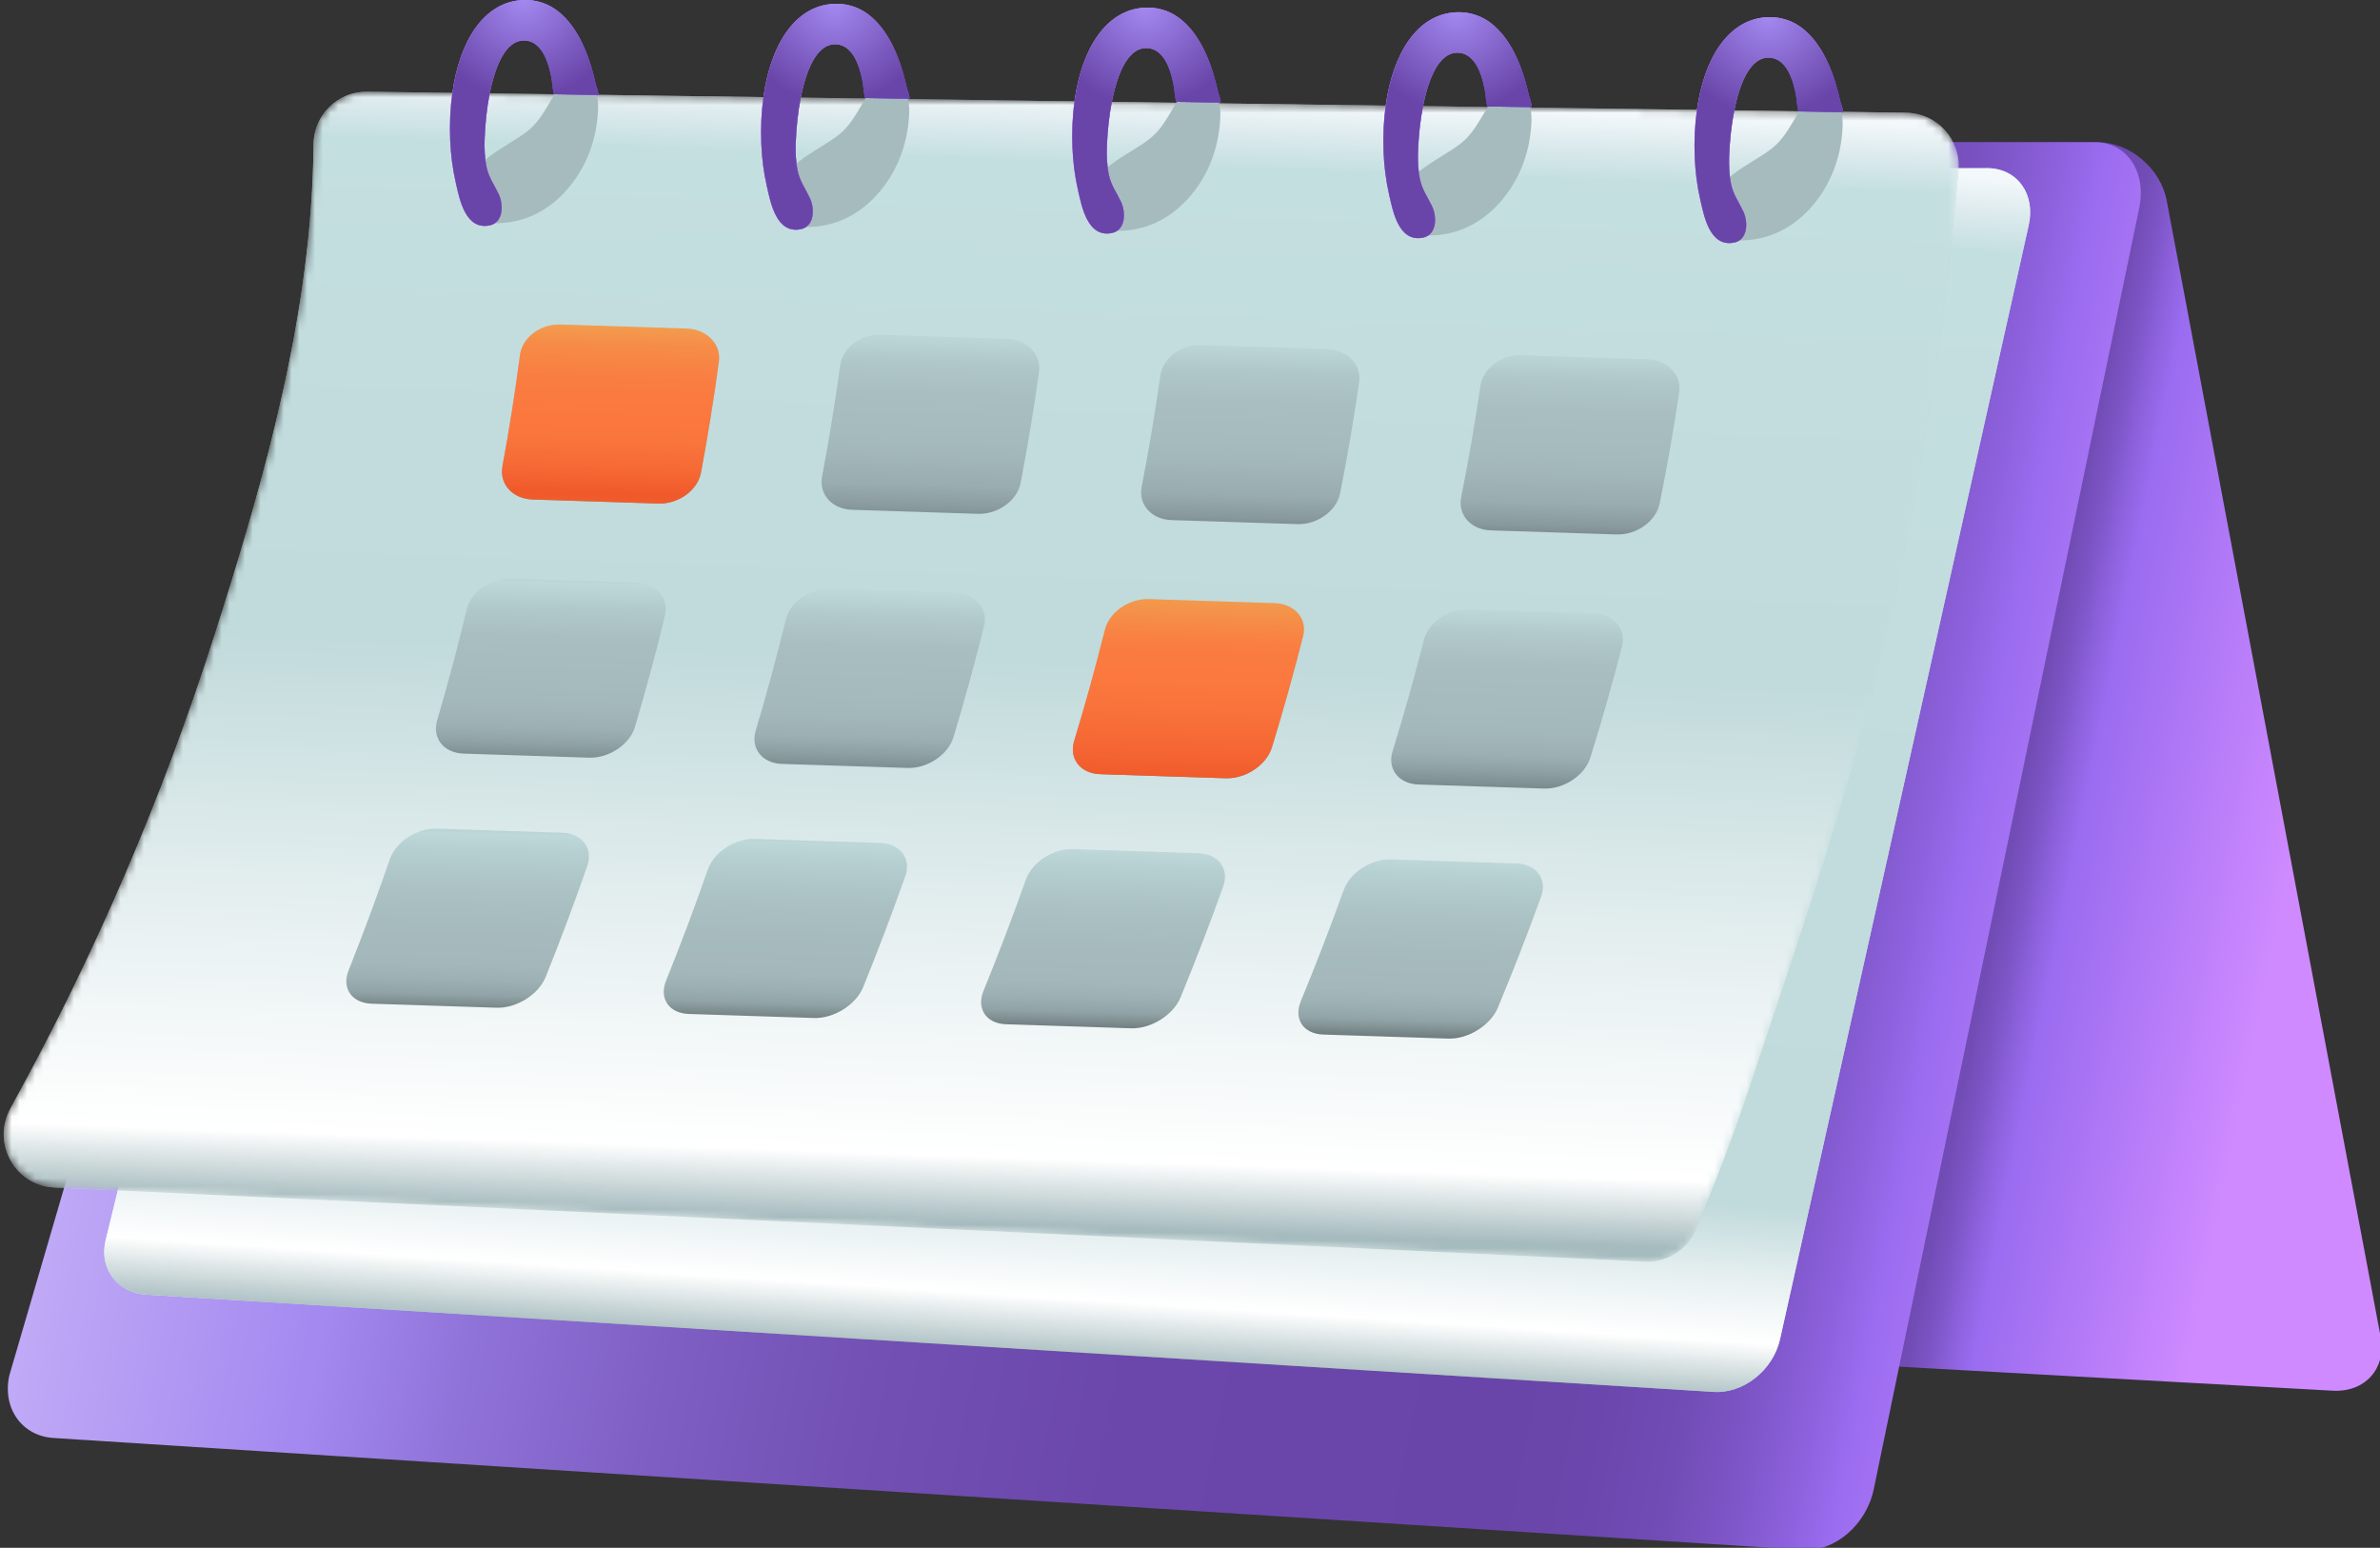 <svg width="306" height="199" viewBox="0 0 306 199" fill="none" xmlns="http://www.w3.org/2000/svg">
<rect x="0" y="0" width="306" height="199" fill="#333333" stroke="none"/>
<g clip-path="url(#clip0_136_20)">
<path d="M299.847 178.795L69.604 166.04C65.414 165.818 61.517 162.614 60.898 158.881L48.49 25.184C47.859 21.423 50.66 18.353 54.748 18.329L269.728 18.281C273.834 18.301 277.793 21.652 278.57 25.764L306.085 171.885C306.85 175.966 304.057 179.058 299.849 178.795H299.847Z" fill="url(#paint0_linear_136_20)"/>
<path d="M231.756 199.258L6.894 184.878C2.798 184.628 0.253 181.015 1.208 176.807L45.211 26.065C46.169 21.823 50.265 18.361 54.361 18.337L269.36 18.283C273.456 18.307 276.002 22.085 275.047 26.719L240.908 191.471C239.95 196.074 235.854 199.56 231.758 199.262L231.756 199.258Z" fill="url(#paint1_linear_136_20)"/>
<path d="M220.292 178.954L18.909 166.452C15.072 166.235 12.687 163.095 13.584 159.436L45.559 28.387C46.454 24.7 50.293 21.69 54.13 21.668L255.513 21.62C259.35 21.64 261.735 24.925 260.837 28.954L228.861 172.181C227.966 176.182 224.127 179.213 220.29 178.954H220.292Z" fill="url(#paint2_linear_136_20)"/>
<path d="M220.292 178.954L18.909 166.452C15.072 166.235 12.687 163.095 13.584 159.436L45.559 28.387C46.454 24.7 50.293 21.69 54.13 21.668L255.513 21.62C259.35 21.64 261.735 24.925 260.837 28.954L228.861 172.181C227.966 176.182 224.127 179.213 220.29 178.954H220.292Z" fill="url(#paint3_linear_136_20)"/>
<mask id="mask0_136_20" style="mask-type:luminance" maskUnits="userSpaceOnUse" x="0" y="11" width="252" height="152">
<path d="M211.313 162.194L6.83 152.663C1.967 152.323 -0.98 147.127 1.218 142.768C1.391 142.424 1.517 142.175 1.582 142.06C12.143 122.947 20.921 102.507 27.565 81.73C34.078 61.358 40.142 40.144 40.312 18.56C40.342 14.761 43.468 11.719 47.259 11.792L245.138 14.499C249.094 14.576 252.16 17.993 251.802 21.942C249.935 42.538 246.735 63.822 241.988 83.957C237.46 103.167 230.917 121.828 224.695 140.531C222.745 146.395 220.466 152.224 218.097 157.973C216.975 160.695 214.246 162.399 211.313 162.194Z" fill="white"/>
</mask>
<g mask="url(#mask0_136_20)">
<path d="M211.313 162.194L6.83 152.663C1.967 152.323 -0.98 147.127 1.218 142.768C1.391 142.424 1.517 142.175 1.582 142.06C12.143 122.947 20.921 102.507 27.565 81.73C34.078 61.358 40.142 40.144 40.312 18.56C40.342 14.761 43.468 11.719 47.259 11.792L245.138 14.499C249.094 14.576 252.16 17.993 251.802 21.942C249.935 42.538 246.735 63.822 241.988 83.957C237.46 103.167 230.917 121.828 224.695 140.531C222.745 146.395 220.466 152.224 218.097 157.973C216.975 160.695 214.246 162.399 211.313 162.194Z" fill="url(#paint4_radial_136_20)"/>
<path d="M211.313 162.194L6.83 152.663C1.967 152.323 -0.98 147.127 1.218 142.768C1.391 142.424 1.517 142.175 1.582 142.06C12.143 122.947 20.921 102.507 27.565 81.73C34.078 61.358 40.142 40.144 40.312 18.56C40.342 14.761 43.468 11.719 47.259 11.792L245.138 14.499C249.094 14.576 252.16 17.993 251.802 21.942C249.935 42.538 246.735 63.822 241.988 83.957C237.46 103.167 230.917 121.828 224.695 140.531C222.745 146.395 220.466 152.224 218.097 157.973C216.975 160.695 214.246 162.399 211.313 162.194Z" fill="url(#paint5_linear_136_20)"/>
</g>
<path d="M84.656 64.739C79.262 64.566 73.865 64.391 68.47 64.218C65.894 64.136 64.179 62.221 64.599 59.944C65.48 55.176 66.231 50.419 66.851 45.674C67.148 43.407 69.451 41.641 72.035 41.723C77.447 41.896 82.858 42.069 88.267 42.24C90.851 42.322 92.732 44.223 92.427 46.49C91.79 51.238 91.023 55.997 90.128 60.764C89.7 63.041 87.233 64.822 84.656 64.737V64.739ZM131.222 62.088C132.141 57.319 132.93 52.557 133.591 47.808C133.906 45.541 132.035 43.638 129.453 43.556C124.044 43.383 118.633 43.21 113.224 43.037C110.64 42.954 108.329 44.722 108.019 46.989C107.373 51.736 106.598 56.498 105.694 61.265C105.263 63.542 106.967 65.457 109.545 65.54C114.94 65.713 120.335 65.888 125.73 66.061C128.306 66.143 130.784 64.363 131.222 62.086V62.088ZM172.307 63.409C173.251 58.638 174.064 53.877 174.749 49.123C175.076 46.855 173.215 44.952 170.633 44.869C165.224 44.696 159.815 44.523 154.406 44.35C151.822 44.268 149.503 46.036 149.181 48.305C148.513 53.056 147.714 57.817 146.784 62.587C146.34 64.864 148.037 66.781 150.613 66.863C156.008 67.036 161.401 67.211 166.796 67.384C169.37 67.467 171.857 65.686 172.307 63.407V63.409ZM213.387 64.733C214.355 59.962 215.192 55.196 215.901 50.443C216.24 48.174 214.387 46.269 211.805 46.187C206.398 46.014 200.989 45.841 195.58 45.668C192.996 45.585 190.669 47.355 190.335 49.624C189.643 54.378 188.819 59.141 187.866 63.912C187.412 66.189 189.096 68.106 191.672 68.189C197.065 68.362 202.458 68.537 207.851 68.71C210.425 68.792 212.921 67.012 213.383 64.733H213.387ZM75.742 97.412C70.365 97.239 64.988 97.064 59.611 96.891C57.043 96.809 55.537 94.894 56.204 92.617C57.603 87.85 58.872 83.092 60.011 78.347C60.555 76.08 63.049 74.314 65.625 74.396C71.017 74.569 76.409 74.742 81.799 74.913C84.373 74.996 86.048 76.897 85.496 79.164C84.343 83.911 83.058 88.67 81.643 93.438C80.968 95.715 78.306 97.495 75.738 97.41L75.742 97.412ZM122.596 94.761C124.036 89.992 125.343 85.231 126.521 80.481C127.083 78.214 125.419 76.311 122.845 76.229C117.454 76.056 112.063 75.883 106.672 75.71C104.096 75.627 101.594 77.395 101.038 79.662C99.876 84.41 98.583 89.171 97.159 93.938C96.481 96.215 97.976 98.13 100.544 98.213C105.921 98.386 111.296 98.561 116.673 98.734C119.239 98.816 121.911 97.036 122.598 94.759L122.596 94.761ZM163.539 96.083C165.003 91.311 166.334 86.55 167.537 81.797C168.111 79.528 166.456 77.625 163.882 77.542C158.494 77.369 153.103 77.196 147.712 77.023C145.138 76.941 142.624 78.709 142.058 80.978C140.871 85.729 139.554 90.491 138.106 95.26C137.416 97.537 138.901 99.454 141.469 99.536C146.844 99.709 152.219 99.884 157.594 100.057C160.16 100.14 162.84 98.36 163.539 96.081V96.083ZM204.474 97.406C205.962 92.635 207.317 87.87 208.544 83.116C209.13 80.847 207.486 78.942 204.912 78.86C199.523 78.687 194.134 78.514 188.745 78.341C186.171 78.258 183.649 80.029 183.071 82.298C181.86 87.051 180.519 91.814 179.045 96.585C178.343 98.863 179.82 100.78 182.386 100.862C187.761 101.035 193.134 101.21 198.509 101.383C201.075 101.465 203.763 99.685 204.474 97.406ZM63.852 129.561C58.493 129.388 53.134 129.213 47.775 129.04C45.215 128.957 43.91 127.042 44.814 124.765C46.711 119.998 48.476 115.24 50.11 110.495C50.891 108.228 53.57 106.462 56.136 106.545C61.511 106.718 66.883 106.891 72.256 107.062C74.822 107.144 76.298 109.045 75.511 111.312C73.863 116.059 72.082 120.818 70.17 125.586C69.257 127.863 66.41 129.643 63.852 129.559V129.561ZM110.983 126.909C112.918 122.14 114.723 117.379 116.398 112.629C117.197 110.362 115.731 108.46 113.165 108.377C107.792 108.204 102.42 108.031 97.047 107.858C94.481 107.776 91.792 109.544 91.001 111.811C89.343 116.558 87.554 121.319 85.632 126.087C84.717 128.364 86.012 130.279 88.572 130.361C93.931 130.534 99.287 130.709 104.646 130.882C107.204 130.965 110.061 129.184 110.985 126.907L110.983 126.909ZM151.787 128.231C153.747 123.46 155.578 118.698 157.275 113.945C158.086 111.676 156.63 109.773 154.064 109.691C148.691 109.518 143.321 109.345 137.948 109.172C135.382 109.089 132.685 110.857 131.882 113.126C130.2 117.878 128.387 122.639 126.441 127.408C125.513 129.685 126.8 131.602 129.358 131.685C134.715 131.858 140.072 132.033 145.429 132.206C147.987 132.288 150.852 130.508 151.787 128.229V128.231ZM192.584 129.554C194.57 124.783 196.423 120.018 198.144 115.265C198.967 112.996 197.519 111.091 194.955 111.008C189.584 110.835 184.213 110.662 178.843 110.489C176.277 110.407 173.57 112.177 172.755 114.446C171.048 119.199 169.209 123.962 167.24 128.734C166.3 131.011 167.577 132.928 170.135 133.01C175.492 133.183 180.846 133.358 186.203 133.531C188.759 133.614 191.634 131.834 192.582 129.554H192.584Z" fill="url(#paint6_linear_136_20)"/>
<path d="M69.618 14.873C70.188 14.046 70.676 13.153 71.227 12.254C71.431 11.918 71.638 11.58 71.767 11.208C71.843 10.985 71.893 10.748 72.026 10.55C72.377 10.024 73.134 10.005 73.762 10.074C76.27 10.343 76.991 11.751 76.891 14.147C76.718 18.301 75.094 22.294 72.134 25.19C69.771 27.502 66.849 28.741 63.539 28.704C62.914 28.698 62.274 28.646 61.705 28.391C60.563 27.878 59.894 26.582 59.894 25.329C59.894 20.811 64.816 19.17 67.727 16.935C68.504 16.338 69.098 15.636 69.624 14.875L69.618 14.873Z" fill="url(#paint7_radial_136_20)"/>
<path d="M76.555 10.673C76.415 10.031 76.256 9.394 76.069 8.764C75.728 7.602 75.304 6.459 74.766 5.369C73.869 3.568 72.608 1.843 70.827 0.843C69.701 0.213 68.418 -0.062 67.132 0.01C62.199 0.294 59.109 5.248 58.164 11.938C57.893 13.843 57.794 15.893 57.88 18.015C57.955 19.844 58.184 21.666 58.591 23.45C59.083 25.621 59.818 29.567 62.91 28.988C64.735 28.646 64.769 26.333 64.121 24.959C63.563 23.772 62.86 22.851 62.573 21.537C62.31 20.32 62.266 19.061 62.312 17.816C62.386 15.883 62.595 13.853 62.964 12.003C63.701 8.273 65.079 5.268 67.277 5.202C68.695 5.16 69.614 6.22 70.144 7.427C70.49 8.205 70.706 9.04 70.873 9.873C71.014 10.565 71.02 11.281 71.18 11.969C71.192 12.019 71.204 12.069 71.218 12.115L76.935 12.194C76.935 11.707 76.639 11.055 76.555 10.669V10.673Z" fill="url(#paint8_radial_136_20)"/>
<path d="M76.555 10.673C76.415 10.031 76.256 9.394 76.069 8.764C75.728 7.602 75.304 6.459 74.766 5.369C73.869 3.568 72.608 1.843 70.827 0.843C69.701 0.213 68.418 -0.062 67.132 0.01C62.199 0.294 59.109 5.248 58.164 11.938C57.893 13.843 57.794 15.893 57.88 18.015C57.955 19.844 58.184 21.666 58.591 23.45C59.083 25.621 59.818 29.567 62.91 28.988C64.735 28.646 64.769 26.333 64.121 24.959C63.563 23.772 62.86 22.851 62.573 21.537C62.31 20.32 62.266 19.061 62.312 17.816C62.386 15.883 62.595 13.853 62.964 12.003C63.701 8.273 65.079 5.268 67.277 5.202C68.695 5.16 69.614 6.22 70.144 7.427C70.49 8.205 70.706 9.04 70.873 9.873C71.014 10.565 71.02 11.281 71.18 11.969C71.192 12.019 71.204 12.069 71.218 12.115L76.935 12.194C76.935 11.707 76.639 11.055 76.555 10.669V10.673Z" fill="url(#paint9_radial_136_20)"/>
<path d="M76.555 10.673C76.415 10.031 76.256 9.394 76.069 8.764C75.728 7.602 75.304 6.459 74.766 5.369C73.869 3.568 72.608 1.843 70.827 0.843C69.701 0.213 68.418 -0.062 67.132 0.01C62.199 0.294 59.109 5.248 58.164 11.938C57.893 13.843 57.794 15.893 57.88 18.015C57.955 19.844 58.184 21.666 58.591 23.45C59.083 25.621 59.818 29.567 62.91 28.988C64.735 28.646 64.769 26.333 64.121 24.959C63.563 23.772 62.86 22.851 62.573 21.537C62.31 20.32 62.266 19.061 62.312 17.816C62.386 15.883 62.595 13.853 62.964 12.003C63.701 8.273 65.079 5.268 67.277 5.202C68.695 5.16 69.614 6.22 70.144 7.427C70.49 8.205 70.706 9.04 70.873 9.873C71.014 10.565 71.02 11.281 71.18 11.969C71.192 12.019 71.204 12.069 71.218 12.115L76.935 12.194C76.935 11.707 76.639 11.055 76.555 10.669V10.673Z" fill="url(#paint10_radial_136_20)"/>
<path d="M109.622 15.362C110.192 14.535 110.68 13.642 111.23 12.743C111.435 12.407 111.641 12.069 111.77 11.697C111.846 11.474 111.896 11.236 112.029 11.039C112.38 10.512 113.137 10.494 113.766 10.563C116.273 10.832 116.994 12.24 116.894 14.636C116.721 18.79 115.097 22.783 112.137 25.679C109.774 27.991 106.853 29.23 103.542 29.193C102.918 29.187 102.277 29.135 101.709 28.88C100.566 28.367 99.898 27.071 99.898 25.818C99.898 21.3 104.819 19.659 107.73 17.424C108.507 16.826 109.102 16.125 109.628 15.364L109.622 15.362Z" fill="url(#paint11_radial_136_20)"/>
<path d="M116.557 11.162C116.416 10.52 116.257 9.883 116.071 9.253C115.729 8.09 115.306 6.948 114.768 5.858C113.87 4.057 112.609 2.331 110.828 1.332C109.702 0.702 108.419 0.426 107.134 0.499C102.201 0.783 99.111 5.737 98.165 12.427C97.894 14.332 97.796 16.382 97.882 18.504C97.956 20.333 98.185 22.155 98.593 23.939C99.085 26.11 99.82 30.056 102.912 29.477C104.737 29.135 104.771 26.822 104.122 25.448C103.564 24.261 102.861 23.34 102.574 22.026C102.311 20.809 102.267 19.55 102.313 18.305C102.387 16.372 102.596 14.342 102.966 12.492C103.703 8.762 105.08 5.757 107.279 5.691C108.696 5.648 109.616 6.708 110.146 7.915C110.491 8.694 110.708 9.529 110.874 10.361C111.015 11.053 111.021 11.77 111.182 12.457C111.194 12.508 111.206 12.558 111.22 12.604L116.936 12.683C116.936 12.196 116.641 11.544 116.557 11.158V11.162Z" fill="url(#paint12_radial_136_20)"/>
<path d="M116.557 11.162C116.416 10.52 116.257 9.883 116.071 9.253C115.729 8.09 115.306 6.948 114.768 5.858C113.87 4.057 112.609 2.331 110.828 1.332C109.702 0.702 108.419 0.426 107.134 0.499C102.201 0.783 99.111 5.737 98.165 12.427C97.894 14.332 97.796 16.382 97.882 18.504C97.956 20.333 98.185 22.155 98.593 23.939C99.085 26.11 99.82 30.056 102.912 29.477C104.737 29.135 104.771 26.822 104.122 25.448C103.564 24.261 102.861 23.34 102.574 22.026C102.311 20.809 102.267 19.55 102.313 18.305C102.387 16.372 102.596 14.342 102.966 12.492C103.703 8.762 105.08 5.757 107.279 5.691C108.696 5.648 109.616 6.708 110.146 7.915C110.491 8.694 110.708 9.529 110.874 10.361C111.015 11.053 111.021 11.77 111.182 12.457C111.194 12.508 111.206 12.558 111.22 12.604L116.936 12.683C116.936 12.196 116.641 11.544 116.557 11.158V11.162Z" fill="url(#paint13_radial_136_20)"/>
<path d="M116.557 11.162C116.416 10.52 116.257 9.883 116.071 9.253C115.729 8.09 115.306 6.948 114.768 5.858C113.87 4.057 112.609 2.331 110.828 1.332C109.702 0.702 108.419 0.426 107.134 0.499C102.201 0.783 99.111 5.737 98.165 12.427C97.894 14.332 97.796 16.382 97.882 18.504C97.956 20.333 98.185 22.155 98.593 23.939C99.085 26.11 99.82 30.056 102.912 29.477C104.737 29.135 104.771 26.822 104.122 25.448C103.564 24.261 102.861 23.34 102.574 22.026C102.311 20.809 102.267 19.55 102.313 18.305C102.387 16.372 102.596 14.342 102.966 12.492C103.703 8.762 105.08 5.757 107.279 5.691C108.696 5.648 109.616 6.708 110.146 7.915C110.491 8.694 110.708 9.529 110.874 10.361C111.015 11.053 111.021 11.77 111.182 12.457C111.194 12.508 111.206 12.558 111.22 12.604L116.936 12.683C116.936 12.196 116.641 11.544 116.557 11.158V11.162Z" fill="url(#paint14_radial_136_20)"/>
<path d="M149.625 15.851C150.195 15.024 150.683 14.131 151.233 13.232C151.438 12.896 151.645 12.558 151.773 12.186C151.85 11.963 151.9 11.725 152.032 11.528C152.384 11.001 153.141 10.983 153.769 11.051C156.277 11.321 156.998 12.729 156.897 15.125C156.725 19.276 155.1 23.271 152.141 26.168C149.778 28.479 146.856 29.718 143.545 29.682C142.921 29.676 142.28 29.624 141.712 29.368C140.57 28.855 139.901 27.56 139.901 26.307C139.901 21.789 144.822 20.148 147.734 17.913C148.511 17.315 149.105 16.613 149.631 15.853L149.625 15.851Z" fill="url(#paint15_radial_136_20)"/>
<path d="M156.56 11.651C156.419 11.009 156.261 10.371 156.074 9.742C155.733 8.579 155.309 7.437 154.771 6.346C153.874 4.546 152.613 2.82 150.832 1.82C149.705 1.191 148.422 0.915 147.137 0.988C142.204 1.271 139.114 6.226 138.168 12.916C137.897 14.821 137.799 16.871 137.885 18.993C137.96 20.821 138.189 22.644 138.596 24.428C139.088 26.598 139.823 30.545 142.915 29.966C144.74 29.624 144.774 27.311 144.126 25.937C143.567 24.75 142.865 23.829 142.578 22.515C142.315 21.298 142.27 20.039 142.317 18.794C142.391 16.861 142.6 14.831 142.969 12.98C143.706 9.251 145.083 6.246 147.282 6.179C148.699 6.137 149.619 7.197 150.149 8.404C150.494 9.183 150.711 10.017 150.878 10.85C151.018 11.542 151.024 12.258 151.185 12.946C151.197 12.996 151.209 13.047 151.223 13.093L156.939 13.171C156.939 12.685 156.644 12.033 156.56 11.647V11.651Z" fill="url(#paint16_radial_136_20)"/>
<path d="M156.56 11.651C156.419 11.009 156.261 10.371 156.074 9.742C155.733 8.579 155.309 7.437 154.771 6.346C153.874 4.546 152.613 2.82 150.832 1.82C149.705 1.191 148.422 0.915 147.137 0.988C142.204 1.271 139.114 6.226 138.168 12.916C137.897 14.821 137.799 16.871 137.885 18.993C137.96 20.821 138.189 22.644 138.596 24.428C139.088 26.598 139.823 30.545 142.915 29.966C144.74 29.624 144.774 27.311 144.126 25.937C143.567 24.75 142.865 23.829 142.578 22.515C142.315 21.298 142.27 20.039 142.317 18.794C142.391 16.861 142.6 14.831 142.969 12.98C143.706 9.251 145.083 6.246 147.282 6.179C148.699 6.137 149.619 7.197 150.149 8.404C150.494 9.183 150.711 10.017 150.878 10.85C151.018 11.542 151.024 12.258 151.185 12.946C151.197 12.996 151.209 13.047 151.223 13.093L156.939 13.171C156.939 12.685 156.644 12.033 156.56 11.647V11.651Z" fill="url(#paint17_radial_136_20)"/>
<path d="M156.56 11.651C156.419 11.009 156.261 10.371 156.074 9.742C155.733 8.579 155.309 7.437 154.771 6.346C153.874 4.546 152.613 2.82 150.832 1.82C149.705 1.191 148.422 0.915 147.137 0.988C142.204 1.271 139.114 6.226 138.168 12.916C137.897 14.821 137.799 16.871 137.885 18.993C137.96 20.821 138.189 22.644 138.596 24.428C139.088 26.598 139.823 30.545 142.915 29.966C144.74 29.624 144.774 27.311 144.126 25.937C143.567 24.75 142.865 23.829 142.578 22.515C142.315 21.298 142.27 20.039 142.317 18.794C142.391 16.861 142.6 14.831 142.969 12.98C143.706 9.251 145.083 6.246 147.282 6.179C148.699 6.137 149.619 7.197 150.149 8.404C150.494 9.183 150.711 10.017 150.878 10.85C151.018 11.542 151.024 12.258 151.185 12.946C151.197 12.996 151.209 13.047 151.223 13.093L156.939 13.171C156.939 12.685 156.644 12.033 156.56 11.647V11.651Z" fill="url(#paint18_radial_136_20)"/>
<path d="M189.627 16.446C190.197 15.62 190.685 14.726 191.235 13.827C191.44 13.491 191.646 13.153 191.775 12.781C191.851 12.558 191.901 12.321 192.034 12.123C192.385 11.597 193.142 11.578 193.771 11.647C196.278 11.916 196.999 13.324 196.899 15.72C196.726 19.874 195.102 23.867 192.142 26.763C189.779 29.075 186.858 30.314 183.547 30.277C182.922 30.27 182.282 30.219 181.714 29.964C180.571 29.451 179.903 28.155 179.903 26.902C179.903 22.384 184.824 20.743 187.735 18.508C188.512 17.911 189.106 17.209 189.633 16.448L189.627 16.446Z" fill="url(#paint19_radial_136_20)"/>
<path d="M196.564 12.246C196.423 11.604 196.264 10.967 196.078 10.337C195.736 9.175 195.313 8.032 194.775 6.942C193.877 5.141 192.616 3.416 190.835 2.416C189.709 1.786 188.426 1.511 187.141 1.583C182.208 1.867 179.118 6.821 178.172 13.511C177.901 15.416 177.803 17.466 177.889 19.588C177.963 21.417 178.192 23.239 178.6 25.023C179.092 27.194 179.826 31.14 182.918 30.561C184.744 30.219 184.778 27.906 184.129 26.532C183.571 25.345 182.868 24.424 182.581 23.11C182.318 21.893 182.274 20.634 182.32 19.389C182.394 17.456 182.603 15.426 182.973 13.576C183.71 9.846 185.087 6.841 187.285 6.775C188.703 6.733 189.623 7.793 190.153 9C190.498 9.778 190.715 10.613 190.881 11.446C191.022 12.138 191.028 12.854 191.189 13.542C191.201 13.592 191.213 13.642 191.227 13.688L196.943 13.767C196.943 13.28 196.648 12.628 196.564 12.242V12.246Z" fill="url(#paint20_radial_136_20)"/>
<path d="M196.564 12.246C196.423 11.604 196.264 10.967 196.078 10.337C195.736 9.175 195.313 8.032 194.775 6.942C193.877 5.141 192.616 3.416 190.835 2.416C189.709 1.786 188.426 1.511 187.141 1.583C182.208 1.867 179.118 6.821 178.172 13.511C177.901 15.416 177.803 17.466 177.889 19.588C177.963 21.417 178.192 23.239 178.6 25.023C179.092 27.194 179.826 31.14 182.918 30.561C184.744 30.219 184.778 27.906 184.129 26.532C183.571 25.345 182.868 24.424 182.581 23.11C182.318 21.893 182.274 20.634 182.32 19.389C182.394 17.456 182.603 15.426 182.973 13.576C183.71 9.846 185.087 6.841 187.285 6.775C188.703 6.733 189.623 7.793 190.153 9C190.498 9.778 190.715 10.613 190.881 11.446C191.022 12.138 191.028 12.854 191.189 13.542C191.201 13.592 191.213 13.642 191.227 13.688L196.943 13.767C196.943 13.28 196.648 12.628 196.564 12.242V12.246Z" fill="url(#paint21_radial_136_20)"/>
<path d="M196.564 12.246C196.423 11.604 196.264 10.967 196.078 10.337C195.736 9.175 195.313 8.032 194.775 6.942C193.877 5.141 192.616 3.416 190.835 2.416C189.709 1.786 188.426 1.511 187.141 1.583C182.208 1.867 179.118 6.821 178.172 13.511C177.901 15.416 177.803 17.466 177.889 19.588C177.963 21.417 178.192 23.239 178.6 25.023C179.092 27.194 179.826 31.14 182.918 30.561C184.744 30.219 184.778 27.906 184.129 26.532C183.571 25.345 182.868 24.424 182.581 23.11C182.318 21.893 182.274 20.634 182.32 19.389C182.394 17.456 182.603 15.426 182.973 13.576C183.71 9.846 185.087 6.841 187.285 6.775C188.703 6.733 189.623 7.793 190.153 9C190.498 9.778 190.715 10.613 190.881 11.446C191.022 12.138 191.028 12.854 191.189 13.542C191.201 13.592 191.213 13.642 191.227 13.688L196.943 13.767C196.943 13.28 196.648 12.628 196.564 12.242V12.246Z" fill="url(#paint22_radial_136_20)"/>
<path d="M229.63 17.08C230.2 16.253 230.688 15.36 231.238 14.461C231.443 14.125 231.65 13.787 231.778 13.415C231.855 13.192 231.905 12.954 232.037 12.757C232.389 12.23 233.146 12.212 233.774 12.28C236.282 12.55 237.003 13.958 236.902 16.354C236.73 20.508 235.105 24.5 232.146 27.397C229.783 29.708 226.861 30.947 223.55 30.911C222.926 30.905 222.286 30.853 221.717 30.597C220.575 30.084 219.906 28.789 219.906 27.536C219.906 23.018 224.827 21.377 227.739 19.142C228.516 18.544 229.11 17.842 229.636 17.082L229.63 17.08Z" fill="url(#paint23_radial_136_20)"/>
<path d="M236.567 12.88C236.427 12.238 236.268 11.601 236.081 10.971C235.74 9.808 235.316 8.666 234.778 7.575C233.881 5.775 232.62 4.049 230.839 3.05C229.712 2.42 228.429 2.144 227.144 2.217C222.211 2.5 219.121 7.455 218.176 14.145C217.905 16.05 217.806 18.1 217.892 20.222C217.967 22.05 218.196 23.873 218.603 25.657C219.095 27.828 219.83 31.774 222.922 31.195C224.747 30.853 224.781 28.54 224.133 27.166C223.575 25.979 222.872 25.058 222.585 23.744C222.322 22.527 222.278 21.268 222.324 20.023C222.398 18.09 222.607 16.06 222.976 14.21C223.713 10.48 225.09 7.475 227.289 7.408C228.707 7.366 229.626 8.426 230.156 9.633C230.501 10.412 230.718 11.246 230.885 12.079C231.026 12.771 231.032 13.487 231.192 14.175C231.204 14.226 231.216 14.276 231.23 14.322L236.947 14.401C236.947 13.914 236.651 13.262 236.567 12.876V12.88Z" fill="url(#paint24_radial_136_20)"/>
<path d="M236.567 12.88C236.427 12.238 236.268 11.601 236.081 10.971C235.74 9.808 235.316 8.666 234.778 7.575C233.881 5.775 232.62 4.049 230.839 3.05C229.712 2.42 228.429 2.144 227.144 2.217C222.211 2.5 219.121 7.455 218.176 14.145C217.905 16.05 217.806 18.1 217.892 20.222C217.967 22.05 218.196 23.873 218.603 25.657C219.095 27.828 219.83 31.774 222.922 31.195C224.747 30.853 224.781 28.54 224.133 27.166C223.575 25.979 222.872 25.058 222.585 23.744C222.322 22.527 222.278 21.268 222.324 20.023C222.398 18.09 222.607 16.06 222.976 14.21C223.713 10.48 225.09 7.475 227.289 7.408C228.707 7.366 229.626 8.426 230.156 9.633C230.501 10.412 230.718 11.246 230.885 12.079C231.026 12.771 231.032 13.487 231.192 14.175C231.204 14.226 231.216 14.276 231.23 14.322L236.947 14.401C236.947 13.914 236.651 13.262 236.567 12.876V12.88Z" fill="url(#paint25_radial_136_20)"/>
<path d="M236.567 12.88C236.427 12.238 236.268 11.601 236.081 10.971C235.74 9.808 235.316 8.666 234.778 7.575C233.881 5.775 232.62 4.049 230.839 3.05C229.712 2.42 228.429 2.144 227.144 2.217C222.211 2.5 219.121 7.455 218.176 14.145C217.905 16.05 217.806 18.1 217.892 20.222C217.967 22.05 218.196 23.873 218.603 25.657C219.095 27.828 219.83 31.774 222.922 31.195C224.747 30.853 224.781 28.54 224.133 27.166C223.575 25.979 222.872 25.058 222.585 23.744C222.322 22.527 222.278 21.268 222.324 20.023C222.398 18.09 222.607 16.06 222.976 14.21C223.713 10.48 225.09 7.475 227.289 7.408C228.707 7.366 229.626 8.426 230.156 9.633C230.501 10.412 230.718 11.246 230.885 12.079C231.026 12.771 231.032 13.487 231.192 14.175C231.204 14.226 231.216 14.276 231.23 14.322L236.947 14.401C236.947 13.914 236.651 13.262 236.567 12.876V12.88Z" fill="url(#paint26_radial_136_20)"/>
<path d="M84.656 64.739C79.261 64.566 73.865 64.391 68.47 64.218C65.894 64.136 64.179 62.221 64.599 59.944C65.48 55.176 66.231 50.419 66.851 45.674C67.148 43.407 69.451 41.641 72.035 41.723C77.447 41.896 82.858 42.069 88.266 42.24C90.851 42.322 92.732 44.223 92.427 46.49C91.79 51.238 91.023 55.997 90.128 60.764C89.7 63.041 87.233 64.822 84.656 64.737V64.739ZM163.539 96.083C165.003 91.311 166.334 86.55 167.537 81.797C168.111 79.528 166.456 77.625 163.882 77.542C158.493 77.369 153.103 77.196 147.712 77.023C145.138 76.941 142.624 78.709 142.058 80.978C140.871 85.729 139.554 90.491 138.106 95.26C137.416 97.537 138.901 99.454 141.469 99.536C146.844 99.709 152.219 99.884 157.594 100.057C160.16 100.14 162.84 98.36 163.539 96.081V96.083Z" fill="url(#paint27_linear_136_20)"/>
</g>
<defs>
<linearGradient id="paint0_linear_136_20" x1="21.777" y1="68.634" x2="292.247" y2="123.031" gradientUnits="userSpaceOnUse">
<stop stop-color="#C9B3F8"/>
<stop offset="0.18" stop-color="#6945A9"/>
<stop offset="0.26" stop-color="#6945A9"/>
<stop offset="0.83" stop-color="#6945A9"/>
<stop offset="0.85" stop-color="#6B46AC"/>
<stop offset="0.87" stop-color="#714CB5"/>
<stop offset="0.88" stop-color="#7D55C6"/>
<stop offset="0.89" stop-color="#8D61DD"/>
<stop offset="0.9" stop-color="#9A6CF0"/>
<stop offset="1" stop-color="#CF8AFF"/>
</linearGradient>
<linearGradient id="paint1_linear_136_20" x1="9.554" y1="78.526" x2="276.192" y2="130.976" gradientUnits="userSpaceOnUse">
<stop stop-color="#C9B3F8"/>
<stop offset="0.18" stop-color="#A389F0"/>
<stop offset="0.25" stop-color="#9073D9"/>
<stop offset="0.34" stop-color="#7F5FC4"/>
<stop offset="0.44" stop-color="#7250B4"/>
<stop offset="0.56" stop-color="#6B47AB"/>
<stop offset="0.74" stop-color="#6945A9"/>
<stop offset="0.78" stop-color="#6B46AC"/>
<stop offset="0.82" stop-color="#714CB5"/>
<stop offset="0.85" stop-color="#7D55C6"/>
<stop offset="0.88" stop-color="#8D61DD"/>
<stop offset="0.9" stop-color="#9A6CF0"/>
<stop offset="1" stop-color="#CF8AFF"/>
</linearGradient>
<linearGradient id="paint2_linear_136_20" x1="20.569" y1="73.115" x2="262.418" y2="120.69" gradientUnits="userSpaceOnUse">
<stop stop-color="#A6BBBE"/>
<stop offset="0.06" stop-color="#ECFCFF"/>
<stop offset="0.09" stop-color="#DEEEF1"/>
<stop offset="0.17" stop-color="#BCCCCF"/>
<stop offset="0.25" stop-color="#A1B0B3"/>
<stop offset="0.35" stop-color="#8B9A9D"/>
<stop offset="0.45" stop-color="#7C8A8D"/>
<stop offset="0.57" stop-color="#738184"/>
<stop offset="0.74" stop-color="#717F82"/>
<stop offset="0.78" stop-color="#738285"/>
<stop offset="0.81" stop-color="#7C8B8E"/>
<stop offset="0.84" stop-color="#8A9C9E"/>
<stop offset="0.87" stop-color="#9EB3B5"/>
<stop offset="0.9" stop-color="#BED8D9"/>
<stop offset="1" stop-color="#A6BBBE"/>
</linearGradient>
<linearGradient id="paint3_linear_136_20" x1="142.062" y1="15.404" x2="131.721" y2="174.593" gradientUnits="userSpaceOnUse">
<stop stop-color="#F3F8FB"/>
<stop offset="0.03" stop-color="#DCEAED"/>
<stop offset="0.06" stop-color="#C4DFE0"/>
<stop offset="0.84" stop-color="#C1DADB"/>
<stop offset="0.9" stop-color="#E7F0F1"/>
<stop offset="0.95" stop-color="white"/>
<stop offset="1" stop-color="#A6BBBE"/>
</linearGradient>
<radialGradient id="paint4_radial_136_20" cx="0" cy="0" r="1" gradientUnits="userSpaceOnUse" gradientTransform="translate(-109.9 9.509) scale(362.754 363.427)">
<stop offset="0.41" stop-color="#F3F8FB"/>
<stop offset="0.47" stop-color="#DCEAED"/>
<stop offset="0.97" stop-color="#ECFCFF"/>
<stop offset="0.98" stop-color="#BED8D9"/>
<stop offset="1" stop-color="#A6BBBE"/>
</radialGradient>
<linearGradient id="paint5_linear_136_20" x1="128.648" y1="11.786" x2="123.573" y2="157.313" gradientUnits="userSpaceOnUse">
<stop stop-color="#F3F8FB"/>
<stop offset="0.03" stop-color="#DCEAED"/>
<stop offset="0.06" stop-color="#C4DFE0"/>
<stop offset="0.5" stop-color="#C1DADB"/>
<stop offset="0.75" stop-color="#E7F0F1"/>
<stop offset="0.94" stop-color="white"/>
<stop offset="1" stop-color="#A6BBBE"/>
</linearGradient>
<linearGradient id="paint6_linear_136_20" x1="125.148" y1="37.95" x2="122.437" y2="136.528" gradientUnits="userSpaceOnUse">
<stop offset="0.05" stop-color="#BED8D9"/>
<stop offset="0.09" stop-color="#B0C7CA"/>
<stop offset="0.13" stop-color="#A8BEC0"/>
<stop offset="0.18" stop-color="#A6BBBE"/>
<stop offset="0.21" stop-color="#A2B7BA"/>
<stop offset="0.25" stop-color="#99ACAF"/>
<stop offset="0.28" stop-color="#88999C"/>
<stop offset="0.3" stop-color="#728083"/>
<stop offset="0.31" stop-color="#717F82"/>
<stop offset="0.39" stop-color="#BED8D9"/>
<stop offset="0.42" stop-color="#B2CACC"/>
<stop offset="0.46" stop-color="#A9BEC1"/>
<stop offset="0.51" stop-color="#A6BBBE"/>
<stop offset="0.55" stop-color="#A3B8BB"/>
<stop offset="0.58" stop-color="#9CB0B3"/>
<stop offset="0.6" stop-color="#8FA1A4"/>
<stop offset="0.62" stop-color="#7D8D90"/>
<stop offset="0.63" stop-color="#717F82"/>
<stop offset="0.72" stop-color="#BED8D9"/>
<stop offset="0.74" stop-color="#B6CFD0"/>
<stop offset="0.8" stop-color="#AAC0C2"/>
<stop offset="0.84" stop-color="#A6BBBE"/>
<stop offset="0.89" stop-color="#A4B8BB"/>
<stop offset="0.91" stop-color="#9DB1B4"/>
<stop offset="0.93" stop-color="#91A3A6"/>
<stop offset="0.94" stop-color="#819194"/>
<stop offset="0.95" stop-color="#717F82"/>
</linearGradient>
<radialGradient id="paint7_radial_136_20" cx="0" cy="0" r="1" gradientUnits="userSpaceOnUse" gradientTransform="translate(55.045 9.122) rotate(8.696) scale(22.58 22.62)">
<stop offset="0.74" stop-color="#A6BBBE"/>
<stop offset="0.85" stop-color="#A6BBBE"/>
<stop offset="0.98" stop-color="#A6BBBE"/>
</radialGradient>
<radialGradient id="paint8_radial_136_20" cx="0" cy="0" r="1" gradientUnits="userSpaceOnUse" gradientTransform="translate(95.318 16.328) scale(41.124 41.2)">
<stop offset="0.88" stop-color="#6945A9"/>
<stop offset="0.94" stop-color="#CF8AFF"/>
<stop offset="0.97" stop-color="#E8C7FC"/>
</radialGradient>
<radialGradient id="paint9_radial_136_20" cx="0" cy="0" r="1" gradientUnits="userSpaceOnUse" gradientTransform="translate(72.861 12.246) scale(12.86 12.884)">
<stop stop-color="#6125E5"/>
<stop offset="0.92" stop-color="#CF8AFF"/>
</radialGradient>
<radialGradient id="paint10_radial_136_20" cx="0" cy="0" r="1" gradientUnits="userSpaceOnUse" gradientTransform="translate(67.283 -0.179) scale(12.86 12.884)">
<stop stop-color="#A389F0"/>
<stop offset="1" stop-color="#6945A9"/>
</radialGradient>
<radialGradient id="paint11_radial_136_20" cx="0" cy="0" r="1" gradientUnits="userSpaceOnUse" gradientTransform="translate(95.052 9.601) rotate(8.696) scale(22.58 22.62)">
<stop offset="0.74" stop-color="#A6BBBE"/>
<stop offset="0.85" stop-color="#A6BBBE"/>
<stop offset="0.98" stop-color="#A6BBBE"/>
</radialGradient>
<radialGradient id="paint12_radial_136_20" cx="0" cy="0" r="1" gradientUnits="userSpaceOnUse" gradientTransform="translate(135.321 16.816) scale(41.124 41.2)">
<stop offset="0.88" stop-color="#6945A9"/>
<stop offset="0.94" stop-color="#CF8AFF"/>
<stop offset="0.97" stop-color="#E8C7FC"/>
</radialGradient>
<radialGradient id="paint13_radial_136_20" cx="0" cy="0" r="1" gradientUnits="userSpaceOnUse" gradientTransform="translate(112.864 12.733) scale(12.86 12.884)">
<stop stop-color="#6125E5"/>
<stop offset="0.92" stop-color="#CF8AFF"/>
</radialGradient>
<radialGradient id="paint14_radial_136_20" cx="0" cy="0" r="1" gradientUnits="userSpaceOnUse" gradientTransform="translate(107.287 0.31) scale(12.86 12.884)">
<stop stop-color="#A389F0"/>
<stop offset="1" stop-color="#6945A9"/>
</radialGradient>
<radialGradient id="paint15_radial_136_20" cx="0" cy="0" r="1" gradientUnits="userSpaceOnUse" gradientTransform="translate(135.06 10.078) rotate(8.696) scale(22.58 22.62)">
<stop offset="0.74" stop-color="#A6BBBE"/>
<stop offset="0.85" stop-color="#A6BBBE"/>
<stop offset="0.98" stop-color="#A6BBBE"/>
</radialGradient>
<radialGradient id="paint16_radial_136_20" cx="0" cy="0" r="1" gradientUnits="userSpaceOnUse" gradientTransform="translate(175.325 17.305) scale(41.124 41.2)">
<stop offset="0.88" stop-color="#6945A9"/>
<stop offset="0.94" stop-color="#CF8AFF"/>
<stop offset="0.97" stop-color="#E8C7FC"/>
</radialGradient>
<radialGradient id="paint17_radial_136_20" cx="0" cy="0" r="1" gradientUnits="userSpaceOnUse" gradientTransform="translate(152.868 13.222) scale(12.86 12.884)">
<stop stop-color="#6125E5"/>
<stop offset="0.92" stop-color="#CF8AFF"/>
</radialGradient>
<radialGradient id="paint18_radial_136_20" cx="0" cy="0" r="1" gradientUnits="userSpaceOnUse" gradientTransform="translate(147.29 0.799) scale(12.86 12.884)">
<stop stop-color="#A389F0"/>
<stop offset="1" stop-color="#6945A9"/>
</radialGradient>
<radialGradient id="paint19_radial_136_20" cx="0" cy="0" r="1" gradientUnits="userSpaceOnUse" gradientTransform="translate(175.068 10.664) rotate(8.696) scale(22.58 22.62)">
<stop offset="0.74" stop-color="#A6BBBE"/>
<stop offset="0.85" stop-color="#A6BBBE"/>
<stop offset="0.98" stop-color="#A6BBBE"/>
</radialGradient>
<radialGradient id="paint20_radial_136_20" cx="0" cy="0" r="1" gradientUnits="userSpaceOnUse" gradientTransform="translate(215.328 17.901) scale(41.124 41.2)">
<stop offset="0.88" stop-color="#6945A9"/>
<stop offset="0.94" stop-color="#CF8AFF"/>
<stop offset="0.97" stop-color="#E8C7FC"/>
</radialGradient>
<radialGradient id="paint21_radial_136_20" cx="0" cy="0" r="1" gradientUnits="userSpaceOnUse" gradientTransform="translate(192.871 13.819) scale(12.86 12.884)">
<stop stop-color="#6125E5"/>
<stop offset="0.92" stop-color="#CF8AFF"/>
</radialGradient>
<radialGradient id="paint22_radial_136_20" cx="0" cy="0" r="1" gradientUnits="userSpaceOnUse" gradientTransform="translate(187.293 1.394) scale(12.86 12.884)">
<stop stop-color="#A389F0"/>
<stop offset="1" stop-color="#6945A9"/>
</radialGradient>
<radialGradient id="paint23_radial_136_20" cx="0" cy="0" r="1" gradientUnits="userSpaceOnUse" gradientTransform="translate(215.075 11.288) rotate(8.696) scale(22.58 22.62)">
<stop offset="0.74" stop-color="#A6BBBE"/>
<stop offset="0.85" stop-color="#A6BBBE"/>
<stop offset="0.98" stop-color="#A6BBBE"/>
</radialGradient>
<radialGradient id="paint24_radial_136_20" cx="0" cy="0" r="1" gradientUnits="userSpaceOnUse" gradientTransform="translate(255.33 18.534) scale(41.124 41.2)">
<stop offset="0.88" stop-color="#6945A9"/>
<stop offset="0.94" stop-color="#CF8AFF"/>
<stop offset="0.97" stop-color="#E8C7FC"/>
</radialGradient>
<radialGradient id="paint25_radial_136_20" cx="0" cy="0" r="1" gradientUnits="userSpaceOnUse" gradientTransform="translate(232.875 14.451) scale(12.86 12.884)">
<stop stop-color="#6125E5"/>
<stop offset="0.92" stop-color="#CF8AFF"/>
</radialGradient>
<radialGradient id="paint26_radial_136_20" cx="0" cy="0" r="1" gradientUnits="userSpaceOnUse" gradientTransform="translate(227.295 2.028) scale(12.86 12.884)">
<stop stop-color="#A389F0"/>
<stop offset="1" stop-color="#6945A9"/>
</radialGradient>
<linearGradient id="paint27_linear_136_20" x1="117.795" y1="11.301" x2="115.282" y2="98.709" gradientUnits="userSpaceOnUse">
<stop offset="0.36" stop-color="#F29E50"/>
<stop offset="0.39" stop-color="#F68C47"/>
<stop offset="0.44" stop-color="#F97D41"/>
<stop offset="0.48" stop-color="#FB793F"/>
<stop offset="0.53" stop-color="#F9753C"/>
<stop offset="0.57" stop-color="#F66A35"/>
<stop offset="0.61" stop-color="#F0592A"/>
<stop offset="0.62" stop-color="#F05C2B"/>
<stop offset="0.7" stop-color="#F18944"/>
<stop offset="0.74" stop-color="#F29A4D"/>
<stop offset="0.78" stop-color="#F78845"/>
<stop offset="0.81" stop-color="#FA7C40"/>
<stop offset="0.85" stop-color="#FB793F"/>
<stop offset="0.9" stop-color="#F9733B"/>
<stop offset="0.97" stop-color="#F46432"/>
<stop offset="1" stop-color="#F15B2C"/>
</linearGradient>
<clipPath id="clip0_136_20">
<rect width="306" height="199" fill="white"/>
</clipPath>
</defs>
</svg>
